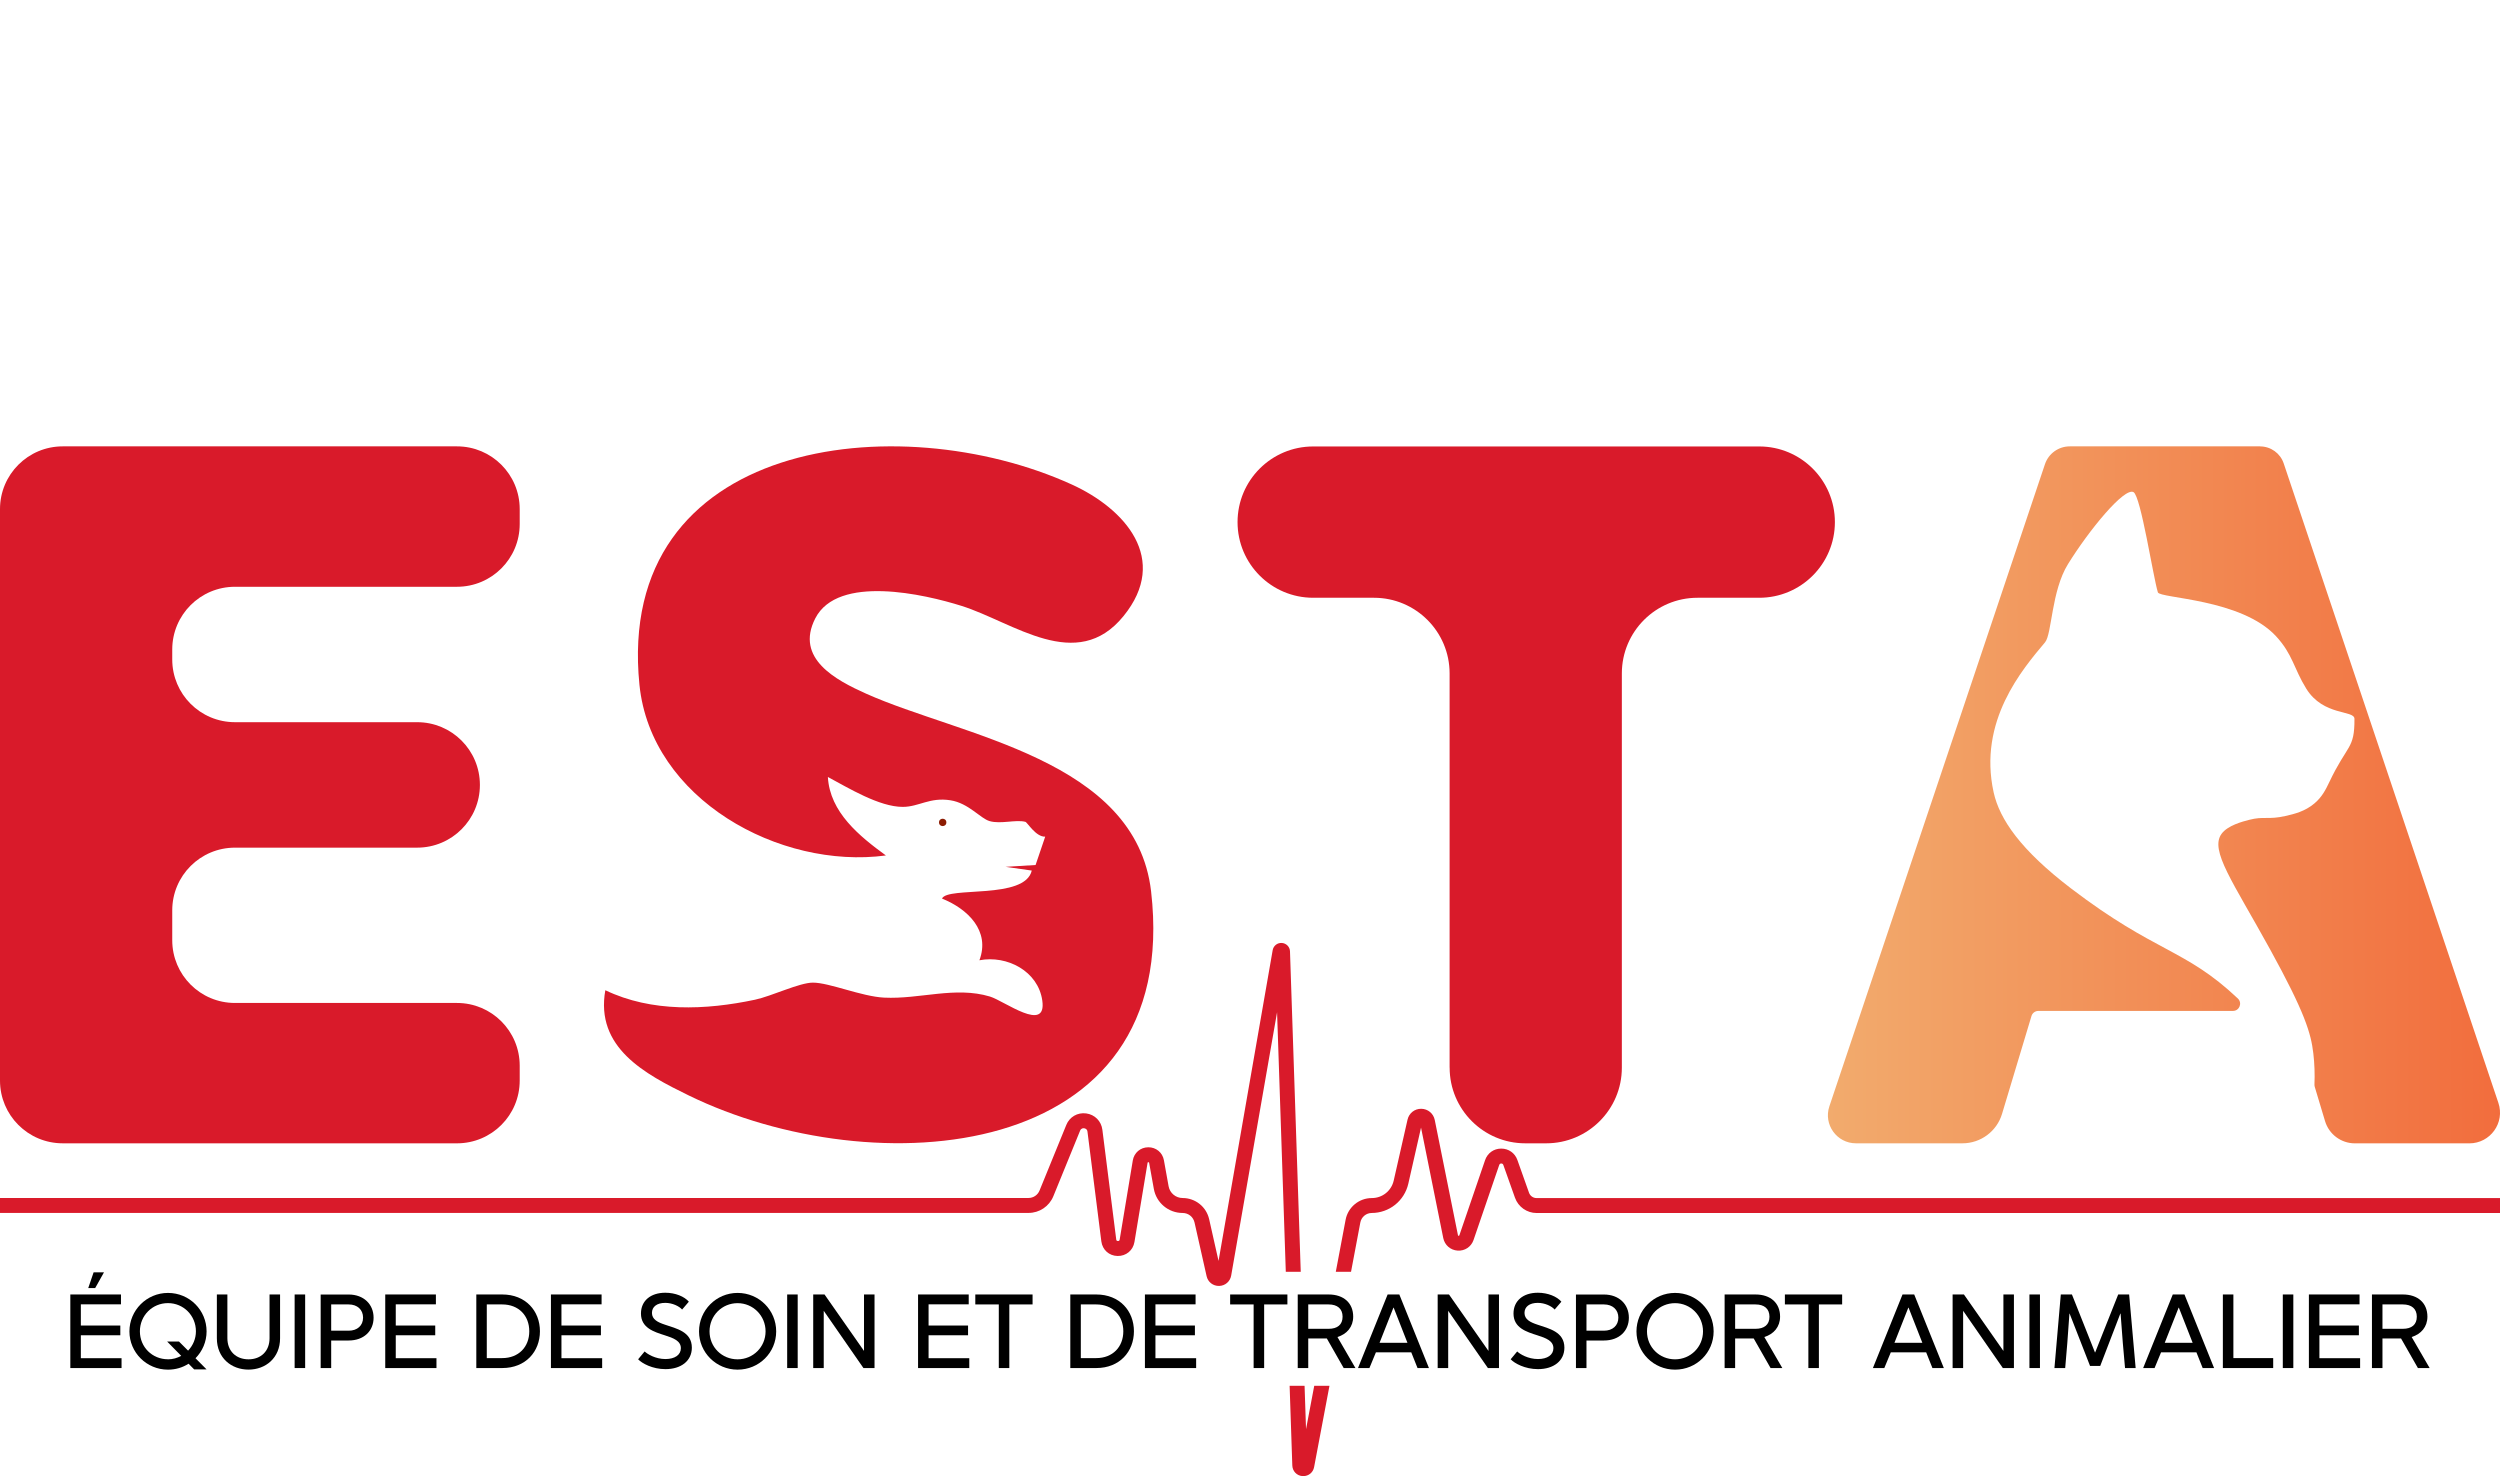 <svg id="Calque_2" data-name="Calque 2" xmlns="http://www.w3.org/2000/svg" xmlns:xlink="http://www.w3.org/1999/xlink" viewBox="0 0 530.06 312.98">
  <defs>
    <style>
      .cls-1 {
        fill: url(#linear-gradient-2);
      }

      .cls-2 {
        fill: url(#linear-gradient);
      }

      .cls-3 {
        fill: #8c1c03;
      }

      .cls-4 {
        fill: url(#Dégradé_sans_nom_47);
      }

      .cls-5 {
        fill: url(#Dégradé_sans_nom_47-2);
      }

      .cls-6 {
        fill: #d91a2a;
      }
    </style>
    <linearGradient id="linear-gradient" x1="15248.16" y1="6163.63" x2="15259.06" y2="6174.16" gradientTransform="translate(15426.6 6423.82) rotate(-135) scale(1 -1)" gradientUnits="userSpaceOnUse">
      <stop offset="0" stop-color="#973027"></stop>
      <stop offset=".01" stop-color="#9d3128"></stop>
      <stop offset=".06" stop-color="#b1362c"></stop>
      <stop offset=".11" stop-color="#c03a2e"></stop>
      <stop offset=".17" stop-color="#c83c30"></stop>
      <stop offset=".27" stop-color="#cb3d31"></stop>
      <stop offset="1" stop-color="#cb3d31"></stop>
    </linearGradient>
    <linearGradient id="linear-gradient-2" x1="15181.05" y1="6162.6" x2="15191.95" y2="6173.13" gradientTransform="translate(15426.6 6423.82) rotate(-135) scale(1 -1)" gradientUnits="userSpaceOnUse">
      <stop offset="0" stop-color="#6f241e"></stop>
      <stop offset=".03" stop-color="#792620"></stop>
      <stop offset=".09" stop-color="#882a23"></stop>
      <stop offset=".15" stop-color="#902c25"></stop>
      <stop offset=".27" stop-color="#932d26"></stop>
      <stop offset="1" stop-color="#932d26"></stop>
    </linearGradient>
    <linearGradient id="Dégradé_sans_nom_47" data-name="Dégradé sans nom 47" x1="387.57" y1="168.53" x2="530.06" y2="168.53" gradientUnits="userSpaceOnUse">
      <stop offset="0" stop-color="#f2ab6d"></stop>
      <stop offset="1" stop-color="#f26d3d"></stop>
    </linearGradient>
    <linearGradient id="Dégradé_sans_nom_47-2" data-name="Dégradé sans nom 47" x1="473.39" y1="144.68" x2="481.76" y2="144.68"></linearGradient>
  </defs>
  <g id="Calque_1-2" data-name="Calque 1">
    <g>
      <polygon class="cls-2" points="281.09 0 281.09 0 281.09 0 281.09 0"></polygon>
      <polygon class="cls-1" points="329.28 46.73 329.28 46.73 329.28 46.73 329.28 46.73"></polygon>
      <g>
        <path class="cls-6" d="M128.34,209.95c9.83,4.72,21.29,4.23,31.75,2.01,3.49-.74,9.41-3.62,12.27-3.62,3.47,0,10.33,2.94,15.08,3.18,7.55.38,15.1-2.45,22.45-.23,3.07.93,12.1,7.83,11.1.84-.89-6.23-7.47-9.65-13.33-8.53,2.35-6.24-2.49-10.9-7.93-13.08,1.17-2.65,17.59.3,19.03-5.94l-5.55-.79,6.36-.39,2.04-6.01c-1.97.1-3.78-3.03-4.2-3.14-2.04-.54-5.21.54-7.6-.16-1.97-.57-4.43-3.8-8.29-4.41-4.4-.7-6.68,1.4-10.12,1.4-4.98,0-11.53-4.02-15.87-6.34.42,7.5,6.73,12.58,12.3,16.64-22.52,3.01-49.8-11.94-52.25-36.18-5.28-52.17,54.79-59.24,91.65-42.48,11.3,5.14,20.81,15.83,10.98,27.91-9.94,12.23-23.3,1.31-34.35-2.17-7.79-2.45-26.21-6.72-31,2.65-4.36,8.51,4.4,13.11,10.79,15.97,20.17,9.03,57.17,13.88,60.41,41.91,6.68,57.91-58.97,62.34-98.01,43.28-9.3-4.54-19.89-10.15-17.7-22.35Z"></path>
        <path class="cls-6" d="M307.35,226.37v-83.59c0-8.86-7.18-16.04-16.04-16.04h-12.88c-8.86,0-16.04-7.18-16.04-16.04h0c0-8.86,7.18-16.04,16.04-16.04h94.57c8.86,0,16.04,7.18,16.04,16.04h0c0,8.86-7.18,16.04-16.04,16.04h-13.09c-8.86,0-16.04,7.18-16.04,16.04v83.59c0,8.86-7.18,16.04-16.04,16.04h-4.43c-8.86,0-16.04-7.18-16.04-16.04Z"></path>
        <g>
          <path class="cls-4" d="M479.18,94.64h-40.34c-2.38,0-4.5,1.52-5.26,3.78l-45.71,136.15c-1.29,3.85,1.57,7.84,5.64,7.84h22.58c3.87,0,7.28-2.54,8.39-6.24l6.24-20.74c.19-.65.79-1.09,1.47-1.09h41.24c1.38,0,2.05-1.68,1.05-2.63h0c-11.22-10.61-17.37-9.61-35.38-23.35-10.64-8.12-15.14-14.64-16.4-20.36-3.33-15.15,6.11-26.1,10.91-31.83,1.45-1.74,1.33-10.89,4.85-16.56,4.47-7.22,11.93-16.31,13.89-15.27,1.56.83,4.16,17.96,5.17,21.25.4,1.3,17.67,1.33,25.04,9.29,3.57,3.86,3.76,6.83,6.42,11.13,3.64,5.87,10.21,4.49,10.22,6.4.04,6.5-1.49,5.32-5.33,13.41-.76,1.59-1.51,3.13-3.15,4.52-2.02,1.71-4.26,2.24-6.14,2.67-3.71.84-4.58.01-7.67.81-1.45.37-4.6,1.19-5.9,2.99-2.52,3.5,2.4,10.12,10.26,24.4,7.46,13.54,8.71,17.89,9.21,22.13.26,2.18.33,4.47.24,6.6,0,.17.01.33.06.49l2.19,7.29c.84,2.79,3.41,4.7,6.33,4.7h24.26c4.44,0,7.58-4.36,6.16-8.57l-45.52-135.59c-.72-2.16-2.75-3.61-5.02-3.61Z"></path>
          <path class="cls-5" d="M481.68,147.36c.58-1.52-2.16-5.14-3.07-5.37-1.37-.35-5.01.12-5.17.57-.42,1.15,1.88,2.85,2.34,3.19,1.92,1.43,5.75,2.01,5.9,1.62Z"></path>
        </g>
        <circle class="cls-3" cx="199.87" cy="174.37" r=".78"></circle>
        <path class="cls-6" d="M0,229.11v-121.17C0,100.6,5.95,94.64,13.3,94.64h83.59c7.35,0,13.3,5.95,13.3,13.3v3.17c0,7.35-5.95,13.3-13.3,13.3h-47.07c-7.35,0-13.3,5.95-13.3,13.3v2.11c0,7.35,5.95,13.3,13.3,13.3h38.63c7.35,0,13.3,5.95,13.3,13.3h0c0,7.35-5.95,13.3-13.3,13.3h-38.63c-7.35,0-13.3,5.95-13.3,13.3v6.33c0,7.35,5.95,13.3,13.3,13.3h47.07c7.35,0,13.3,5.95,13.3,13.3v3.16c0,7.35-5.95,13.3-13.3,13.3H13.3C5.95,242.41,0,236.46,0,229.11Z"></path>
        <g>
          <path class="cls-6" d="M272.62,269.65h3.17l-2.28-67.94c-.03-.95-.77-1.71-1.72-1.78-.95-.07-1.78.59-1.95,1.52l-11.48,65.9-1.99-8.85c-.29-1.27-1-2.42-2.02-3.23-1.02-.81-2.29-1.26-3.59-1.26-1.47,0-2.73-1.05-2.99-2.5l-.99-5.5c-.29-1.63-1.65-2.77-3.32-2.76-1.66.01-3.01,1.16-3.28,2.8l-2.78,16.77c-.02.1-.06.32-.37.31-.32,0-.35-.23-.36-.33l-2.94-23.27c-.23-1.83-1.61-3.22-3.44-3.46-1.83-.24-3.52.74-4.21,2.45l-5.67,13.9c-.39.96-1.31,1.58-2.34,1.58H0v3.17h218.06c2.33,0,4.4-1.39,5.28-3.55l5.67-13.9c.22-.53.68-.53.86-.5s.63.14.7.71l2.94,23.27c.23,1.79,1.64,3.07,3.45,3.1,1.8.03,3.27-1.18,3.57-2.96l2.78-16.77c.01-.08.02-.15.17-.15h0c.15,0,.16.06.17.15l.99,5.5c.53,2.96,3.1,5.11,6.11,5.11,1.22,0,2.25.83,2.52,2.02l2.56,11.38c.28,1.25,1.37,2.1,2.66,2.07,1.28-.03,2.33-.94,2.55-2.2l9.73-55.83,1.85,55.02Z"></path>
          <path class="cls-6" d="M278.65,293.82l-1.74,9.2-.31-9.2h-3.17l.57,16.9c.04,1.21.95,2.16,2.15,2.25.06,0,.13,0,.19,0,1.12,0,2.07-.77,2.28-1.9l3.26-17.25h-3.23Z"></path>
          <path class="cls-6" d="M325.79,254.02c-.72,0-1.36-.45-1.6-1.13l-2.47-6.95c-.52-1.47-1.86-2.41-3.42-2.41,0,0-.02,0-.02,0-1.57,0-2.91.97-3.41,2.46l-5.45,15.92c-.02.06-.04.11-.16.11-.12,0-.13-.07-.14-.13l-4.92-24.43c-.28-1.38-1.45-2.35-2.86-2.37-1.4-.02-2.6.93-2.91,2.3l-2.93,12.92c-.5,2.19-2.41,3.71-4.65,3.71-2.71,0-5.05,1.94-5.55,4.6l-2.08,11.03h3.23l1.97-10.45c.22-1.17,1.24-2.02,2.43-2.02,1.79,0,3.55-.62,4.95-1.74s2.39-2.7,2.79-4.45l2.7-11.91,4.71,23.41c.3,1.49,1.52,2.57,3.05,2.67,1.52.1,2.87-.8,3.37-2.24l5.45-15.92c.09-.25.28-.31.43-.31.15,0,.35.05.44.31l2.47,6.95c.69,1.94,2.53,3.24,4.59,3.24h204.27v-3.17h-204.27Z"></path>
        </g>
        <g>
          <path d="M25.77,290.06h-10.86v-15.6h10.74v2.09h-8.51v4.5h8.37v2.06h-8.37v4.86h8.63v2.09ZM22.05,269.76l-1.87,3.34h-1.47l1.14-3.34h2.21Z"></path>
          <path d="M39.98,289.14c-1.26.81-2.75,1.26-4.36,1.26-4.55,0-8.18-3.65-8.18-8.11s3.63-8.16,8.18-8.16,8.18,3.65,8.18,8.16c0,2.21-.9,4.22-2.35,5.69l2.35,2.37h-2.63l-1.19-1.21ZM35.62,288.21c1.02,0,1.97-.28,2.8-.74l-2.99-3.04h2.51l1.94,1.94c1.02-1.07,1.66-2.51,1.66-4.1,0-3.34-2.63-5.98-5.93-5.98s-5.95,2.63-5.95,5.98,2.63,5.93,5.95,5.93Z"></path>
          <path d="M45.98,274.46h2.23v9.27c0,2.73,1.83,4.48,4.48,4.48s4.46-1.75,4.46-4.48v-9.27h2.23v9.29c0,4.15-3.04,6.64-6.69,6.64s-6.71-2.49-6.71-6.64v-9.29Z"></path>
          <path d="M64.7,290.06h-2.23v-15.6h2.23v15.6Z"></path>
          <path d="M70.22,284.21v5.86h-2.23v-15.6h5.93c3.22,0,5.29,2.09,5.29,4.91s-2.06,4.84-5.29,4.84h-3.7ZM70.22,276.57v5.57h3.7c1.85,0,3.06-1.09,3.06-2.77s-1.21-2.8-3.06-2.8h-3.7Z"></path>
          <path d="M92.54,290.06h-10.86v-15.6h10.74v2.09h-8.51v4.5h8.37v2.06h-8.37v4.86h8.63v2.09Z"></path>
          <path d="M100.99,290.06v-15.6h5.5c4.98,0,7.99,3.51,7.99,7.8s-3.01,7.8-7.99,7.8h-5.5ZM103.21,276.57v11.38h3.27c3.49,0,5.74-2.37,5.74-5.69s-2.25-5.69-5.74-5.69h-3.27Z"></path>
          <path d="M127.67,290.06h-10.86v-15.6h10.74v2.09h-8.51v4.5h8.37v2.06h-8.37v4.86h8.63v2.09Z"></path>
          <path d="M144.63,277.66c-.62-.71-2.06-1.42-3.58-1.42-1.78,0-2.82.83-2.82,2.13,0,1.38,1.23,1.99,2.75,2.49,2.42.83,5.71,1.49,5.71,4.88,0,2.8-2.28,4.55-5.6,4.55-2.77,0-4.98-1.23-5.79-2.09l1.38-1.66c.57.55,2.28,1.61,4.41,1.61,1.99,0,3.27-.88,3.27-2.3,0-1.56-1.59-2.16-3.39-2.73-2.32-.74-5.07-1.57-5.07-4.62,0-2.7,2.04-4.41,5.17-4.41,2.13,0,4.05.81,4.98,1.9l-1.42,1.66Z"></path>
          <path d="M156.39,274.13c4.55,0,8.18,3.65,8.18,8.16s-3.63,8.11-8.18,8.11-8.18-3.65-8.18-8.11,3.63-8.16,8.18-8.16ZM156.39,288.21c3.3,0,5.93-2.63,5.93-5.93s-2.63-5.98-5.93-5.98-5.95,2.63-5.95,5.98,2.63,5.93,5.95,5.93Z"></path>
          <path d="M169.13,290.06h-2.23v-15.6h2.23v15.6Z"></path>
          <path d="M172.42,274.46h2.4l8.37,11.97v-11.97h2.23v15.6h-2.35l-8.42-12.14v12.14h-2.23v-15.6Z"></path>
          <path d="M205.51,290.06h-10.86v-15.6h10.74v2.09h-8.51v4.5h8.37v2.06h-8.37v4.86h8.63v2.09Z"></path>
          <path d="M218.93,276.57h-4.93v13.49h-2.23v-13.49h-4.98v-2.11h12.14v2.11Z"></path>
          <path d="M226.93,290.06v-15.6h5.5c4.98,0,7.99,3.51,7.99,7.8s-3.01,7.8-7.99,7.8h-5.5ZM229.16,276.57v11.38h3.27c3.49,0,5.74-2.37,5.74-5.69s-2.25-5.69-5.74-5.69h-3.27Z"></path>
          <path d="M253.61,290.06h-10.86v-15.6h10.74v2.09h-8.51v4.5h8.37v2.06h-8.37v4.86h8.63v2.09Z"></path>
          <path d="M272.96,276.57h-4.93v13.49h-2.23v-13.49h-4.98v-2.11h12.14v2.11Z"></path>
          <path d="M275.15,290.06v-15.6h6.54c3.25,0,5.22,1.85,5.22,4.7,0,2.16-1.33,3.7-3.34,4.32l3.82,6.59h-2.49l-3.58-6.28h-3.94v6.28h-2.23ZM277.38,276.57v5.17h4.32c1.87,0,2.96-.88,2.96-2.56s-1.09-2.61-2.96-2.61h-4.32Z"></path>
          <path d="M294.22,274.46h2.47l6.28,15.6h-2.42l-1.33-3.34h-7.49l-1.38,3.34h-2.42l6.28-15.6ZM292.51,284.7h5.9l-2.92-7.45h-.05l-2.94,7.45Z"></path>
          <path d="M304.82,274.46h2.4l8.37,11.97v-11.97h2.23v15.6h-2.35l-8.42-12.14v12.14h-2.23v-15.6Z"></path>
          <path d="M329.63,277.66c-.62-.71-2.06-1.42-3.58-1.42-1.78,0-2.82.83-2.82,2.13,0,1.38,1.23,1.99,2.75,2.49,2.42.83,5.71,1.49,5.71,4.88,0,2.8-2.28,4.55-5.6,4.55-2.77,0-4.98-1.23-5.79-2.09l1.38-1.66c.57.55,2.28,1.61,4.41,1.61,1.99,0,3.27-.88,3.27-2.3,0-1.56-1.59-2.16-3.39-2.73-2.32-.74-5.07-1.57-5.07-4.62,0-2.7,2.04-4.41,5.17-4.41,2.13,0,4.05.81,4.98,1.9l-1.42,1.66Z"></path>
          <path d="M336.37,284.21v5.86h-2.23v-15.6h5.93c3.22,0,5.29,2.09,5.29,4.91s-2.06,4.84-5.29,4.84h-3.7ZM336.37,276.57v5.57h3.7c1.85,0,3.06-1.09,3.06-2.77s-1.21-2.8-3.06-2.8h-3.7Z"></path>
          <path d="M355.15,274.13c4.55,0,8.18,3.65,8.18,8.16s-3.63,8.11-8.18,8.11-8.18-3.65-8.18-8.11,3.63-8.16,8.18-8.16ZM355.15,288.21c3.3,0,5.93-2.63,5.93-5.93s-2.63-5.98-5.93-5.98-5.95,2.63-5.95,5.98,2.63,5.93,5.95,5.93Z"></path>
          <path d="M365.66,290.06v-15.6h6.54c3.25,0,5.22,1.85,5.22,4.7,0,2.16-1.33,3.7-3.34,4.32l3.82,6.59h-2.49l-3.58-6.28h-3.94v6.28h-2.23ZM367.89,276.57v5.17h4.32c1.87,0,2.96-.88,2.96-2.56s-1.09-2.61-2.96-2.61h-4.32Z"></path>
          <path d="M390.58,276.57h-4.93v13.49h-2.23v-13.49h-4.98v-2.11h12.14v2.11Z"></path>
          <path d="M403.39,274.46h2.47l6.28,15.6h-2.42l-1.33-3.34h-7.49l-1.38,3.34h-2.42l6.28-15.6ZM401.68,284.7h5.9l-2.92-7.45h-.05l-2.94,7.45Z"></path>
          <path d="M414,274.46h2.4l8.37,11.97v-11.97h2.23v15.6h-2.35l-8.42-12.14v12.14h-2.23v-15.6Z"></path>
          <path d="M432.52,290.06h-2.23v-15.6h2.23v15.6Z"></path>
          <path d="M436.95,274.46h2.35l4.88,12.28h.05l4.88-12.28h2.32l1.38,15.6h-2.25l-.47-5.31-.47-6.21-.05-.05-4.27,11.12h-2.16l-4.32-11.07-.05-.05-.45,6.26-.45,5.31h-2.28l1.35-15.6Z"></path>
          <path d="M460.69,274.46h2.47l6.28,15.6h-2.42l-1.33-3.34h-7.49l-1.38,3.34h-2.42l6.28-15.6ZM458.99,284.7h5.9l-2.92-7.45h-.05l-2.94,7.45Z"></path>
          <path d="M481.97,290.06h-10.67v-15.6h2.23v13.49h8.44v2.11Z"></path>
          <path d="M486.24,290.06h-2.23v-15.6h2.23v15.6Z"></path>
          <path d="M500.4,290.06h-10.86v-15.6h10.74v2.09h-8.51v4.5h8.37v2.06h-8.37v4.86h8.63v2.09Z"></path>
          <path d="M502.91,290.06v-15.6h6.54c3.25,0,5.22,1.85,5.22,4.7,0,2.16-1.33,3.7-3.34,4.32l3.82,6.59h-2.49l-3.58-6.28h-3.94v6.28h-2.23ZM505.14,276.57v5.17h4.32c1.87,0,2.96-.88,2.96-2.56s-1.09-2.61-2.96-2.61h-4.32Z"></path>
        </g>
      </g>
    </g>
  </g>
</svg>